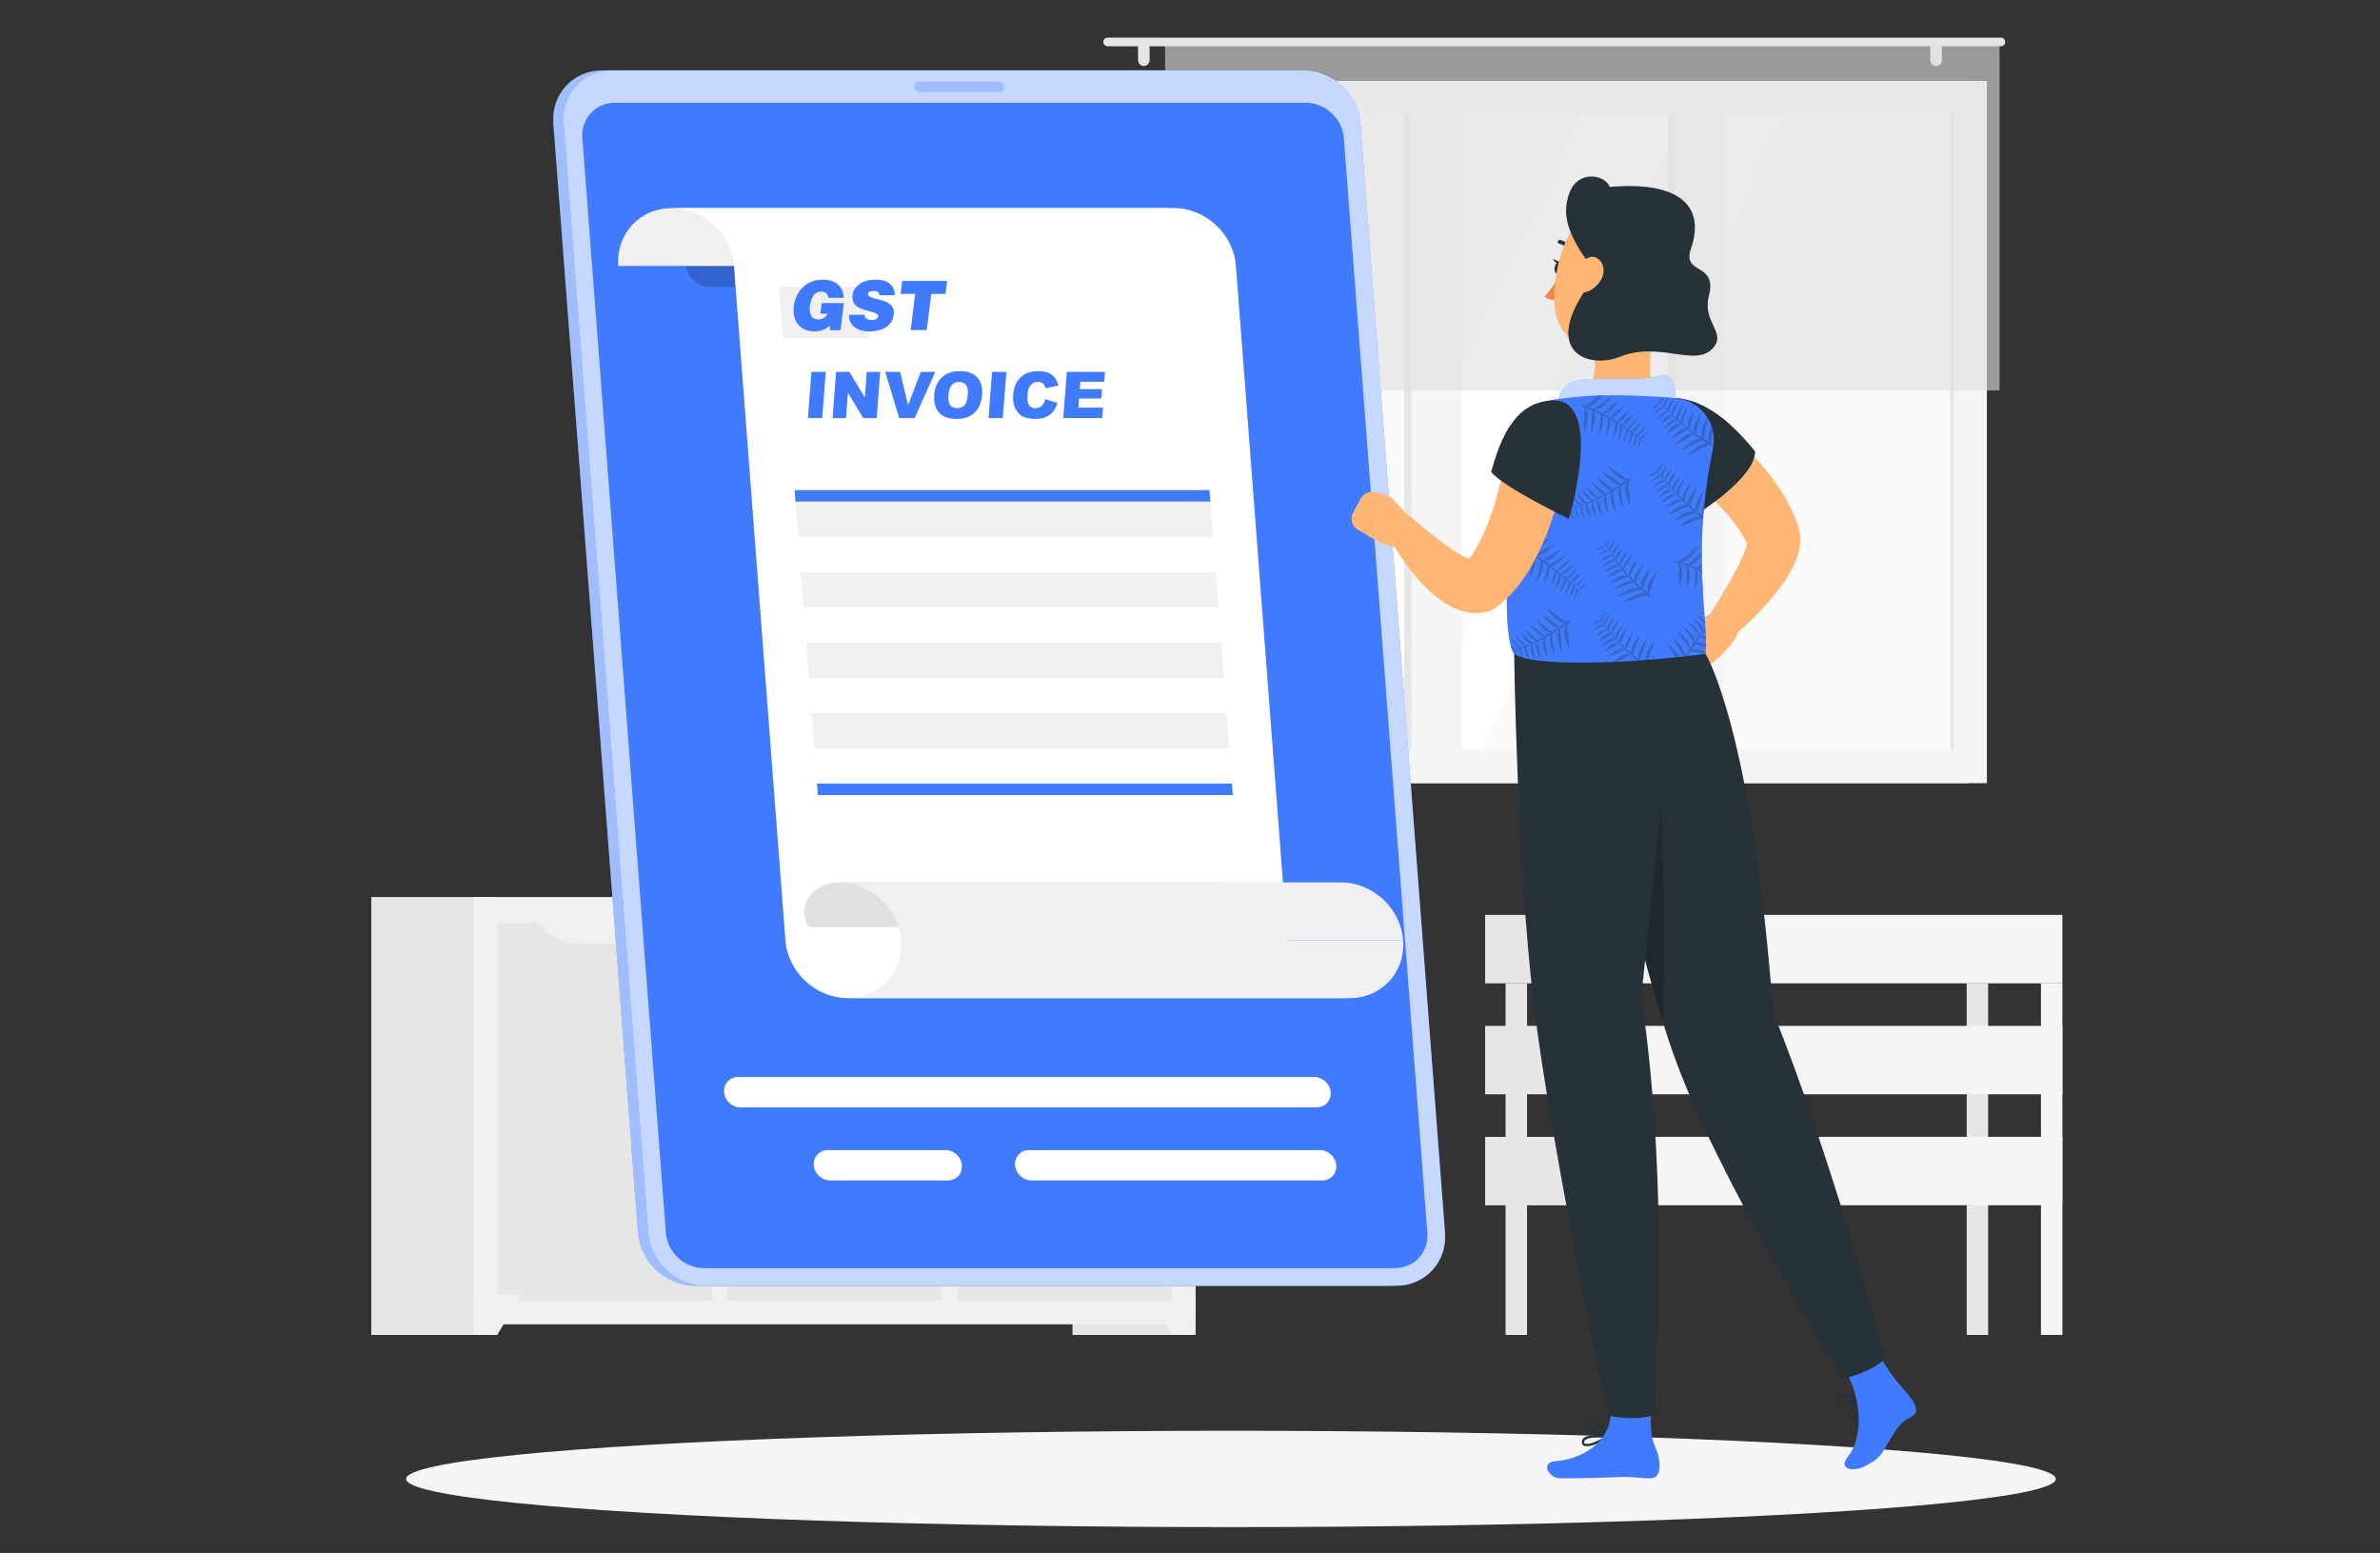 <?xml version="1.0" encoding="UTF-8"?><svg xmlns="http://www.w3.org/2000/svg" viewBox="0 0 559.45 364.97"><rect x="0" y="0" width="559.45" height="364.97" fill="#333333" stroke="none"/><defs><style>.cls-1{fill:#f0f0f0;}.cls-2,.cls-3,.cls-4{fill:#fff;}.cls-5{fill:#fafafa;}.cls-6{fill:#f5f5f5;}.cls-7{opacity:.6;}.cls-7,.cls-8{fill:#e0e0e0;}.cls-9{opacity:.2;}.cls-3{opacity:.5;}.cls-4{opacity:.7;}.cls-10{fill:#e6e6e6;}.cls-11,.cls-12{opacity:.3;}.cls-13{fill:#ffb573;}.cls-14,.cls-12{fill:#407bff;}.cls-15{fill:#ed893e;}.cls-16{fill:#263238;}</style></defs><g id="Background_Complete"><g><g><rect class="cls-10" x="252.11" y="210.82" width="28.89" height="102.92"/><polygon class="cls-1" points="275.52 313.74 281 313.74 281 304.2 269.76 304.2 275.52 313.74"/><rect class="cls-10" x="87.28" y="210.82" width="28.89" height="102.92"/><rect class="cls-1" x="111.38" y="210.82" width="169.62" height="100.42"/><g><rect class="cls-10" x="97.72" y="236.09" width="88.88" height="50.28" transform="translate(-119.06 403.39) rotate(-90)"/><path class="cls-1" d="M147.14,221.88h-9.95c-4.32,0-8.45-2.07-11.42-5.73h32.79c-2.97,3.66-7.1,5.73-11.42,5.73Z"/></g><g><rect class="cls-10" x="151.75" y="236.09" width="88.88" height="50.28" transform="translate(-65.03 457.42) rotate(-90)"/><path class="cls-1" d="M201.68,221.88h-9.95c-4.32,0-8.45-2.07-11.42-5.73h32.79c-2.97,3.66-7.1,5.73-11.42,5.73Z"/></g><g><rect class="cls-10" x="205.78" y="236.09" width="88.88" height="50.28" transform="translate(-11 511.45) rotate(-90)"/><path class="cls-1" d="M255.71,221.88h-9.95c-4.32,0-8.45-2.07-11.42-5.73h32.79c-2.97,3.66-7.1,5.73-11.42,5.73Z"/></g><polygon class="cls-1" points="116.87 313.74 111.38 313.74 111.38 304.2 122.62 304.2 116.87 313.74"/></g><g><g><rect class="cls-10" x="268.87" y="19.03" width="193.83" height="165.03"/><rect class="cls-6" x="270.76" y="19.03" width="196.29" height="165.03"/><rect class="cls-5" x="294.31" y="11.23" width="149.19" height="180.63" transform="translate(470.46 -267.36) rotate(90)"/><polygon class="cls-2" points="300.76 176.15 371.85 26.95 396 26.95 324.91 176.15 300.76 176.15"/><polygon class="cls-2" points="331.75 176.15 402.84 26.95 419.47 26.95 348.38 176.15 331.75 176.15"/><rect class="cls-10" x="322.23" y="96.88" width="149.19" height="9.34" transform="translate(498.37 -295.28) rotate(90)"/><rect class="cls-10" x="260.14" y="96.88" width="149.19" height="9.34" transform="translate(436.29 -233.19) rotate(90)"/><rect class="cls-6" x="319.69" y="95.21" width="160.11" height="11.81" transform="translate(500.86 -298.63) rotate(90)"/><rect class="cls-6" x="257.6" y="95.21" width="160.11" height="11.81" transform="translate(438.77 -236.54) rotate(90)"/><rect class="cls-10" x="384.21" y="101.13" width="149.19" height=".83" transform="translate(560.36 -357.26) rotate(90)"/></g><g><g><path class="cls-10" d="M470.34,8.85h-209.99c-.56,0-1.01,.45-1.01,1.01h0c0,.56,.45,1.01,1.01,1.01h209.99c.56,0,1.01-.45,1.01-1.01h0c0-.56-.45-1.01-1.01-1.01Z"/><path class="cls-10" d="M268.87,15.51h0c-.75,0-1.36-.61-1.36-1.36v-2.93c0-.75,.61-1.36,1.36-1.36h0c.75,0,1.36,.61,1.36,1.36v2.93c0,.75-.61,1.36-1.36,1.36Z"/><path class="cls-10" d="M455.11,15.51h0c-.75,0-1.36-.61-1.36-1.36v-2.93c0-.75,.61-1.36,1.36-1.36h0c.75,0,1.36,.61,1.36,1.36v2.93c0,.75-.61,1.36-1.36,1.36Z"/></g><rect class="cls-7" x="273.87" y="9.86" width="196.15" height="81.91"/></g></g><g><rect class="cls-10" x="462.3" y="231.1" width="5.04" height="82.64"/><g><rect class="cls-10" x="349.11" y="215.02" width="27.29" height="16.08" transform="translate(725.5 446.12) rotate(-180)"/><rect class="cls-6" x="376.4" y="215.02" width="108.39" height="16.08"/></g><g><rect class="cls-10" x="349.11" y="241.1" width="27.29" height="16.08" transform="translate(725.5 498.28) rotate(-180)"/><rect class="cls-6" x="376.4" y="241.1" width="108.39" height="16.08"/></g><g><rect class="cls-10" x="349.11" y="267.18" width="27.29" height="16.08" transform="translate(725.5 550.45) rotate(-180)"/><rect class="cls-6" x="376.4" y="267.18" width="108.39" height="16.08"/></g><rect class="cls-10" x="353.91" y="231.1" width="5.04" height="82.64"/><rect class="cls-6" x="376.4" y="231.1" width="5.04" height="82.64"/><rect class="cls-6" x="479.75" y="231.1" width="5.04" height="82.64"/></g></g></g><g id="Shadow"><ellipse id="_Path_" class="cls-6" cx="289.35" cy="347.58" rx="193.89" ry="11.32"/></g><g id="Invoice"><g><g><g><path class="cls-14" d="M163.35,302.18h162.41c6.84,0,12.01-5.6,11.49-12.44L317.35,28.98c-.52-6.84-6.55-12.44-13.39-12.44H141.56c-6.84,0-12.01,5.6-11.49,12.44l19.9,260.77c.52,6.84,6.55,12.44,13.39,12.44Z"/><path class="cls-3" d="M163.35,302.18h162.41c6.84,0,12.01-5.6,11.49-12.44L317.35,28.98c-.52-6.84-6.55-12.44-13.39-12.44H141.56c-6.84,0-12.01,5.6-11.49,12.44l19.9,260.77c.52,6.84,6.55,12.44,13.39,12.44Z"/></g><g><path class="cls-14" d="M165.77,302.18h162.41c6.84,0,12.01-5.6,11.49-12.44L319.77,28.98c-.52-6.84-6.55-12.44-13.39-12.44H143.97c-6.84,0-12.01,5.6-11.49,12.44l19.9,260.77c.52,6.84,6.55,12.44,13.39,12.44Z"/><path class="cls-4" d="M165.77,302.18h162.41c6.84,0,12.01-5.6,11.49-12.44L319.77,28.98c-.52-6.84-6.55-12.44-13.39-12.44H143.97c-6.84,0-12.01,5.6-11.49,12.44l19.9,260.77c.52,6.84,6.55,12.44,13.39,12.44Z"/></g><path class="cls-14" d="M327.86,298.04c4.57,0,8.01-3.72,7.66-8.29l-19.63-257.31c-.35-4.57-4.35-8.29-8.93-8.29H144.55c-4.57,0-8.01,3.72-7.66,8.29l19.63,257.31c.35,4.57,4.35,8.29,8.93,8.29h162.41Z"/><path class="cls-9" d="M166.6,67.42h116.22c2.7,0,4.75-2.21,4.54-4.92h0c-.21-2.7-2.59-4.92-5.29-4.92h-116.22c-2.7,0-4.75,2.21-4.54,4.92h0c.21,2.7,2.59,4.92,5.29,4.92Z"/><path class="cls-12" d="M216.18,21.61h18.77c.67,0,1.17-.54,1.12-1.21h0c-.05-.67-.64-1.21-1.3-1.21h-18.77c-.67,0-1.17,.54-1.12,1.21h0c.05,.67,.64,1.21,1.3,1.21Z"/></g><g><path class="cls-1" d="M263.32,62.51c-.57-7.52,5.06-13.6,12.57-13.6h-117.99c-7.51,0-13.14,6.08-12.57,13.6h117.99Z"/><path class="cls-2" d="M275.88,48.9c7.51,0,14.07,6.08,14.64,13.6l12.09,158.47c.57,7.52,7.14,13.6,14.64,13.6h-117.99c-7.51,0-14.07-6.08-14.64-13.6l-12.09-158.47c-.57-7.52-7.14-13.6-14.64-13.6h117.99Z"/><path class="cls-1" d="M211.83,220.98c.57,7.52-5.06,13.6-12.57,13.6h117.99c7.51,0,13.14-6.08,12.57-13.6h-117.99Z"/><path class="cls-8" d="M280.89,217.85c-.44-5.79,1.38-10.48,7.16-10.48h-90.86c-5.78,0-10.13,5.29-7.16,10.48h90.86Z"/><path class="cls-1" d="M211.83,220.98c-.57-7.52-7.14-13.6-14.64-13.6h117.99c7.51,0,14.07,6.08,14.64,13.6h-117.99Z"/></g><path class="cls-2" d="M174.05,260.26h135.45c1.96,0,3.45-1.61,3.3-3.57h0c-.15-1.96-1.88-3.57-3.84-3.57H173.5c-1.96,0-3.45,1.61-3.3,3.57h0c.15,1.96,1.88,3.57,3.84,3.57Z"/><path class="cls-2" d="M242.45,277.43h68.36c1.96,0,3.45-1.61,3.3-3.57h0c-.15-1.96-1.88-3.57-3.84-3.57h-68.36c-1.96,0-3.45,1.61-3.3,3.57h0c.15,1.96,1.88,3.57,3.84,3.57Z"/><path class="cls-2" d="M195.12,277.43h27.69c1.96,0,3.45-1.61,3.3-3.57h0c-.15-1.96-1.88-3.57-3.84-3.57h-27.69c-1.96,0-3.45,1.61-3.3,3.57h0c.15,1.96,1.88,3.57,3.84,3.57Z"/><g><path class="cls-14" d="M190.74,87.4h3.36l-.83,10.86h-3.36l.83-10.86Z"/><path class="cls-14" d="M196.53,87.4h3.13l3.63,6.01,.46-6.01h3.16l-.83,10.86h-3.16l-3.61-5.96-.45,5.96h-3.16l.83-10.86Z"/><path class="cls-14" d="M208.08,87.4h3.51l1.85,7.81,3.01-7.81h3.41l-4.86,10.86h-3.64l-3.27-10.86Z"/><path class="cls-14" d="M219.59,92.84c.14-1.77,.73-3.15,1.8-4.14,1.06-.99,2.48-1.48,4.24-1.48s3.16,.49,4.07,1.46c.9,.97,1.29,2.33,1.16,4.08-.1,1.27-.39,2.31-.88,3.12s-1.15,1.44-2,1.9-1.87,.68-3.07,.68-2.22-.2-3-.59c-.77-.39-1.38-1.01-1.81-1.85s-.6-1.9-.51-3.17Zm3.35,.01c-.08,1.1,.06,1.88,.43,2.36,.37,.48,.91,.72,1.61,.72s1.3-.23,1.73-.7,.69-1.31,.79-2.53c.08-1.02-.07-1.77-.45-2.24-.38-.47-.92-.71-1.62-.71s-1.24,.24-1.68,.72c-.45,.48-.71,1.27-.8,2.38Z"/><path class="cls-14" d="M233.2,87.4h3.36l-.83,10.86h-3.36l.83-10.86Z"/><path class="cls-14" d="M245.71,93.82l2.87,.89c-.26,.82-.62,1.51-1.09,2.07-.47,.55-1.03,.97-1.68,1.25-.65,.28-1.46,.42-2.44,.42-1.18,0-2.13-.17-2.85-.51s-1.32-.95-1.8-1.81c-.48-.86-.66-1.97-.56-3.32,.14-1.8,.72-3.18,1.75-4.14,1.03-.96,2.42-1.45,4.17-1.45,1.37,0,2.42,.28,3.16,.83,.74,.55,1.26,1.4,1.55,2.55l-3.01,.66c-.08-.33-.17-.57-.27-.73-.17-.26-.38-.45-.64-.59-.26-.14-.56-.21-.9-.21-.76,0-1.37,.31-1.82,.92-.34,.45-.55,1.17-.62,2.14-.09,1.2,.03,2.03,.36,2.47,.33,.45,.83,.67,1.49,.67s1.14-.18,1.5-.54,.63-.88,.83-1.57Z"/><path class="cls-14" d="M250.76,87.4h8.99l-.18,2.32h-5.63l-.13,1.73h5.22l-.17,2.21h-5.22l-.16,2.14h5.79l-.19,2.46h-9.15l.83-10.86Z"/></g><polygon class="cls-14" points="186.98 117.9 284.52 117.9 284.31 115.19 186.78 115.19 186.98 117.9"/><polygon class="cls-1" points="186.98 117.9 284.52 117.9 285.15 126.18 187.62 126.18 186.98 117.9"/><polygon class="cls-1" points="188.25 134.46 285.78 134.46 286.42 142.75 188.88 142.75 188.25 134.46"/><polygon class="cls-1" points="189.51 151.03 287.05 151.03 287.68 159.31 190.14 159.31 189.51 151.03"/><polygon class="cls-1" points="190.78 167.59 288.31 167.59 288.94 175.88 191.41 175.88 190.78 167.59"/><polygon class="cls-14" points="192.25 186.86 289.78 186.86 289.58 184.16 192.04 184.16 192.25 186.86"/><polygon class="cls-1" points="203.4 67.42 183.13 67.42 184.06 79.52 204.33 79.52 203.4 67.42"/></g><g><path class="cls-14" d="M192.84,73.73l.31-2.5h5.2l-.78,6.37h-2.45l-.02-1.12c-.94,.94-2.14,1.41-3.6,1.41-1.18-.01-2.17-.27-2.96-.79-.79-.52-1.35-1.22-1.67-2.12s-.42-1.89-.28-2.98c.22-1.8,.92-3.29,2.09-4.46,1.17-1.17,2.74-1.78,4.71-1.81,.72-.01,1.37,.08,1.98,.26,.6,.19,1.12,.46,1.55,.83s.77,.81,1.01,1.34c.25,.52,.38,1.14,.41,1.84h-3.6c-.15-.97-.73-1.46-1.76-1.46-.68,0-1.25,.29-1.71,.86-.46,.58-.76,1.42-.89,2.53-.11,.92-.02,1.67,.28,2.26,.3,.59,.88,.88,1.75,.88,.44,0,.86-.13,1.27-.39,.41-.26,.69-.58,.83-.95h-1.66Z"/><path class="cls-14" d="M206.72,69.38c-.01-.66-.49-.99-1.43-.99-.75,0-1.16,.21-1.24,.62-.04,.26,.06,.47,.3,.64,.24,.17,.57,.31,1,.42,.42,.11,.83,.22,1.23,.31,1.32,.32,2.26,.75,2.83,1.3,.57,.54,.8,1.3,.67,2.26-.12,.94-.46,1.7-1.03,2.3-.57,.59-1.28,1.02-2.13,1.27s-1.74,.38-2.68,.38c-1.41,0-2.56-.36-3.44-1.08s-1.29-1.66-1.22-2.81h3.63c.03,.46,.21,.78,.55,.96,.33,.18,.69,.27,1.08,.27,.93-.04,1.46-.3,1.57-.78,.08-.33-.05-.58-.41-.76-.36-.18-.92-.36-1.68-.55-.96-.25-1.72-.5-2.28-.75-.56-.26-.99-.64-1.31-1.14-.32-.51-.42-1.18-.31-2.01,.15-1.03,.71-1.88,1.68-2.53,.97-.65,2.23-.98,3.78-.98,.82,0,1.56,.11,2.22,.34,.66,.23,1.2,.62,1.61,1.17,.41,.55,.62,1.26,.63,2.14h-3.6Z"/><path class="cls-14" d="M212.08,66.03h10.56l-.37,3.04h-3.38l-1.04,8.5h-3.78s1.04-8.5,1.04-8.5h-3.41l.37-3.04Z"/></g></g><g id="Character"><g><path class="cls-13" d="M402.17,144.35l-3.63,1.46c-1.32,.53-2.48,1.4-3.36,2.51l-1.66,2.1c-1.1,1.39-1.05,3.37,.12,4.71l1.77,2.01c1.35,1.54,3.71,1.68,5.23,.31l1.69-1.52s5.2-3.65,6.73-8.48l-1-1c-1.63-1.63-3.8-2.41-5.89-2.1Z"/><path class="cls-13" d="M392.24,109.26l1.18,.78,1.31,.9c.87,.62,1.75,1.26,2.6,1.91,1.7,1.32,3.37,2.7,4.91,4.15,3.11,2.89,5.81,6.06,7.73,9.42,.25,.42,.47,.84,.68,1.27l.16,.32c-.03-.08-.09-.31-.11-.41-.04-.27-.04-.42-.02-.51,.1-.29,.1,.46-.12,1.2-.45,1.58-1.37,3.6-2.39,5.54-2.06,3.94-4.64,7.99-7.08,11.98l-.06,.1c-1.01,1.66-.48,3.82,1.17,4.83,1.28,.78,2.86,.64,3.98-.22,2.06-1.6,3.9-3.24,5.72-5.02,1.82-1.77,3.55-3.65,5.21-5.69,1.64-2.08,3.25-4.22,4.6-7.13,.34-.74,.66-1.53,.94-2.46,.27-.92,.5-2,.52-3.37,0-.69-.05-1.44-.24-2.3-.08-.39-.25-.91-.38-1.27l-.19-.51c-.25-.69-.53-1.37-.82-2.03-2.35-5.32-5.76-9.82-9.53-13.69-1.9-1.94-3.9-3.72-6.01-5.37-1.05-.82-2.13-1.62-3.24-2.37-.56-.38-1.12-.76-1.7-1.11l-.89-.54-1.01-.59c-3.34-1.93-7.62-.79-9.55,2.56-1.86,3.22-.87,7.3,2.19,9.32l.45,.29Z"/><path class="cls-16" d="M392.13,93.4c5.84,.03,12.24,2.53,20.44,12.7,0,6.07-12.81,14.14-12.81,14.14,0,0-21-26.91-7.63-26.84Z"/><path class="cls-16" d="M434.78,333.41c-.21-.24-.31-.55-.28-.9,.14-1.66,3.16-4.13,3.29-4.23,.09-.07,.2-.08,.3-.03,.1,.05,.16,.15,.16,.26-.07,1.71-1.21,4.8-2.43,5.22-.1,.04-.21,.05-.31,.05-.27,0-.52-.13-.74-.37Zm.29-.85c-.02,.2,.03,.36,.14,.48,.18,.21,.32,.2,.43,.16,.77-.27,1.7-2.4,1.97-4.02-.98,.88-2.46,2.41-2.55,3.39Z"/><path class="cls-16" d="M432.47,329.85c-.33-.23-.46-.59-.36-1.03,.07-.32,.26-.57,.57-.75,1.43-.87,5.2,.12,5.36,.16,.11,.03,.19,.12,.21,.23,.02,.11-.03,.22-.12,.28-1.06,.71-3.08,1.38-4.49,1.38-.48,0-.89-.08-1.16-.27Zm.5-1.3c-.17,.1-.27,.23-.31,.4-.06,.27,.03,.37,.13,.44,.67,.46,2.94-.04,4.41-.78-1.29-.27-3.4-.57-4.23-.06Z"/><path class="cls-14" d="M448.6,327.84c-1.69-2.06-4.54-4.81-7.46-10.59,0,0-9.27,2.28-7.45,4.96,3.3,4.85,4.92,14.82,.66,20.16-2.43,3.05,1.41,3.56,3.95,2.25,4.04-2.08,3.87-2.85,5.97-6.28,1.8-2.94,2.5-4.09,4.97-5.34,2.06-1.05,1.06-3.09-.64-5.16Z"/><path class="cls-16" d="M369.91,153.68s13.46,65.6,23.3,93.62c10.34,29.42,38.88,74.83,39.98,76.77,4.06-1.08,7.68-2.5,10.09-4.86,0,0-13.4-49.25-26.47-81.2-4.96-66.69-15.89-84.33-15.89-84.33h-31.02Z"/><path class="cls-9" d="M390.44,188.78c.61,12.69,1.03,30.14,.43,51.38-4.11-13.24-8.58-31.19-12.34-47.3,2.51-3.35,6.41-4.96,11.91-4.08Z"/><path class="cls-13" d="M389.63,73.24c-1.41,5.7-2.79,15.01-.54,19.96,0,0-8.42,.37-19.18,8.96-5.07-7.44,.8-8.9,.8-8.9,4.47-1.05,4.25-7.01,4.25-11.25l14.68-8.78Z"/><g><path class="cls-14" d="M391.75,95.79c4.2-.46,1.3-8.44-.89-7.67-5.52,1.96-17.89-.22-21.72,1.89-3.83,2.11-2.86,6.44-2.86,6.44,0,0,20.95-.17,25.47-.67Z"/><path class="cls-4" d="M391.75,95.79c4.2-.46,1.3-8.44-.89-7.67-5.52,1.96-17.89-.22-21.72,1.89-3.83,2.11-2.86,6.44-2.86,6.44,0,0,20.95-.17,25.47-.67Z"/></g><path class="cls-16" d="M367.25,63.17c-.14,.76-.65,1.31-1.15,1.22-.5-.09-.79-.78-.66-1.54,.14-.76,.65-1.31,1.15-1.22,.5,.09,.79,.78,.66,1.54Z"/><path class="cls-16" d="M366.8,61.7l-1.74-.85s.69,1.6,1.74,.85Z"/><path class="cls-16" d="M366.23,57.06c-.05-.1-.07-.22-.04-.34,.07-.24,.31-.39,.56-.32,2.43,.65,3.11,2.64,3.14,2.72,.08,.24-.05,.5-.29,.57-.24,.08-.5-.05-.57-.29-.03-.08-.57-1.61-2.51-2.13-.13-.03-.22-.12-.28-.22Z"/><path class="cls-15" d="M366.34,65.02s-1.65,3.18-3.26,4.63c.92,1.06,2.7,.8,2.7,.8l.57-5.44Z"/><path class="cls-13" d="M393.35,62.77c-2.23,9.28-2.97,13.25-8.47,17.24-8.27,6-18.95,1.27-19.49-8.48-.48-8.77,3.24-22.47,12.9-24.61,9.52-2.11,17.28,6.57,15.06,15.85Z"/><path class="cls-16" d="M375.37,64.48c-5.46-7.22-9.03-13.05-6.33-19.44,2.25-5.34,8.48-3.78,9.35-1.11,16.56-1.41,22.51,4.59,19.09,14.51-2.18,6.32,6.28,3.05,4.22,11.08-1.58,6.16,3.99,8.51,1.16,12.05-4.08,5.11-12.5-1.56-22.11,2.28-7.86,3.14-19.68-1.61-5.39-19.36Z"/><path class="cls-13" d="M376.26,65.94c-1.08,1.7-2.7,2.64-4.15,2.86-2.17,.32-2.92-2.12-2.03-4.38,.8-2.04,2.9-4.65,4.94-3.93,2.02,.72,2.47,3.51,1.24,5.45Z"/><path class="cls-16" d="M372.33,339.77c-.36-.18-.54-.52-.5-.97,.02-.32,.18-.6,.45-.83,1.28-1.06,5.16-.64,5.32-.62,.11,.01,.2,.09,.24,.19,.03,.11,0,.22-.08,.3-1.07,.96-3.34,2.06-4.73,2.06-.27,0-.51-.04-.69-.13Zm.3-1.36c-.15,.13-.24,.27-.25,.44-.02,.27,.09,.37,.19,.42,.73,.36,2.9-.47,4.25-1.41-1.31-.08-3.44-.07-4.2,.56Z"/><path class="cls-16" d="M377.51,337.9c-1.68-.35-4.53-1.98-4.75-3.25-.07-.4,.1-.74,.48-.98,.28-.17,.59-.21,.93-.12,1.62,.41,3.56,3.79,3.64,3.93,.05,.1,.05,.22-.02,.31-.05,.07-.14,.12-.23,.12-.02,0-.04,0-.06,0Zm-3.98-3.75c-.23,.14-.25,.28-.22,.4,.14,.81,2.09,2.07,3.65,2.6-.71-1.11-1.97-2.82-2.92-3.06-.07-.02-.14-.03-.2-.03-.11,0-.21,.03-.3,.08Z"/><path class="cls-14" d="M365.6,343.41c8.1-.63,13.56-6.19,12.98-12.08-.32-3.25,10.07-3.54,10.07-3.54-1.64,10.07,.42,11.51,1.1,14.11,.68,2.61,.51,5.48-1.64,5.53-2.57,.06-3.77-.43-6.97-.3-3.74,.15-7.78,.29-14.42,.3-2.66,0-4.72-3.75-1.12-4.03Z"/><path class="cls-16" d="M355.91,153.68s.71,49.68,4.63,82.33c3.92,32.65,17.4,96.69,17.4,96.69,3.9,.76,7.55,.88,10.77-.1,0,0,4.26-50.03-2.9-98.37,5.26-50.66,8.55-80.56,8.55-80.56h-38.45Z"/><path class="cls-14" d="M354.07,107.72c.17,3.84-5.89,12.71,1.59,17.86-1.4,3.12-2.58,24.31,.25,28.1,4.13,3.03,26.48,2.44,45.02,0,.78-7.66-3.43-23.53,1.73-48.28,1.2-5.74-2.84-11.25-8.67-11.83-1.56-.16-3.21-.29-4.9-.37-6.57-.32-11.95-.53-17.73,0-1.91,.17-3.89,.42-5.78,.68-6.82,.96-11.81,6.96-11.51,13.84Z"/><g class="cls-11"><path class="cls-16" d="M402.18,104.07c.14,.07,.28,.15,.42,.22h0s0,0,0,0c.13,.07,.17,.22,.1,.35-.07,.13-.22,.17-.35,.1-.15-.08-.3-.17-.45-.25-1.98,.73-4.14,2.39-5.37,2.56,1.98-1.75,3.41-3.01,4.97-2.78-.47-.27-.93-.56-1.39-.86-1.82,.68-3.8,2.2-4.93,2.35,1.84-1.63,3.16-2.79,4.61-2.56-.34-.23-.68-.46-1.02-.7-.19-.13-.38-.27-.57-.41-1.64,.71-3.39,2.23-4.42,2.43,1.65-1.64,2.82-2.8,4.22-2.57-.44-.32-.87-.66-1.29-1-1.51,.66-3.11,2.04-4.06,2.23,1.52-1.51,2.6-2.57,3.88-2.37-.36-.29-.73-.59-1.08-.9-.09-.07-.17-.15-.26-.22-1.33,.7-2.65,2.08-3.52,2.33,1.26-1.51,2.14-2.56,3.46-2.38-.34-.3-.68-.6-1.01-.9-1.23,.64-2.44,1.91-3.24,2.14,1.16-1.39,1.96-2.35,3.18-2.2-.35-.32-.71-.65-1.05-.99-1.07,.66-2.09,1.86-2.8,2.11,.96-1.31,1.64-2.23,2.73-2.18-.19-.18-.38-.37-.56-.55-.11-.11-.21-.22-.32-.33-.99,.61-1.93,1.71-2.58,1.94,.89-1.21,1.51-2.06,2.52-2.01-.29-.3-.58-.6-.86-.92-.91,.48-1.75,1.42-2.36,1.59,.8-1.02,1.35-1.73,2.32-1.64-.05-.06-.11-.11-.16-.17-.2-.23-.41-.46-.6-.7-.82,.45-1.59,1.29-2.15,1.45,.72-.93,1.23-1.58,2.09-1.51-.23-.28-.46-.57-.66-.88-.02-.04-.02-.09,.02-.11,.04-.03,.09-.02,.11,.02h0c.2,.28,.41,.55,.63,.81-.08-.45,.08-.86,.36-1.32,.11,0,.23,.01,.34,.02-.18,.46-.42,.97-.55,1.48,.18,.2,.36,.4,.54,.6,.04,.05,.09,.09,.13,.14-.19-.72,.19-1.35,.77-2.16,.06,0,.12,.01,.18,.02-.16,.62-.62,1.46-.82,2.28,.26,.28,.53,.55,.8,.82-.25-.92,.38-1.73,1.28-2.88-.04,.69-.84,1.89-1.16,2.99,.09,.09,.19,.19,.28,.28,.18,.17,.36,.34,.55,.52-.25-.99,.43-1.86,1.39-3.1-.05,.74-.91,2.03-1.26,3.23,.32,.29,.64,.58,.96,.87-.21-1,.45-1.97,1.37-3.3,0,.79-.81,2.2-1.14,3.5,.26,.23,.53,.45,.79,.67-.23-1.08,.49-2.14,1.48-3.59,0,.86-.88,2.38-1.24,3.79,.07,.06,.14,.12,.21,.17,.36,.3,.73,.59,1.11,.88-.29-1.11,.4-2.36,1.34-4.06,.07,.92-.75,2.72-1.02,4.31,.42,.32,.84,.63,1.27,.93-.48-1.25,.3-2.66,1.38-4.63,.08,1.03-.86,3.06-1.12,4.81,.13,.09,.25,.17,.38,.26,.39,.27,.79,.52,1.2,.77-.56-1.27,.12-2.77,1.1-4.82,.05,.07,.1,.14,.14,.21-.08,1.2-.77,3.13-.93,4.8,.45,.27,.9,.54,1.36,.79-.52-1.06-.23-2.26,.42-3.76,.15,.42,.26,.86,.35,1.31-.21,.86-.41,1.77-.48,2.61Z"/><path class="cls-16" d="M376.63,97.13c1.51-.96,2.99-2.73,3.98-3.1-1.37,1.88-2.34,3.21-3.76,3.21,.48,.25,.96,.51,1.44,.78,1.39-.89,2.75-2.51,3.65-2.85-1.26,1.73-2.16,2.95-3.46,2.96,.41,.23,.81,.47,1.21,.71,.1,.06,.19,.12,.29,.18,1.2-.9,2.29-2.47,3.11-2.86-1,1.69-1.7,2.86-3.04,2.9,.38,.24,.77,.48,1.15,.73,1.11-.83,2.1-2.27,2.86-2.63-.92,1.55-1.57,2.63-2.79,2.68,.4,.26,.8,.53,1.19,.81,.95-.82,1.77-2.17,2.43-2.53-.74,1.45-1.26,2.46-2.35,2.59,.22,.15,.43,.3,.64,.46,.12,.09,.24,.18,.37,.27,.88-.75,1.63-2,2.24-2.33-.68,1.34-1.17,2.27-2.17,2.38,.34,.25,.67,.5,.99,.77,.82-.62,1.51-1.68,2.08-1.95-.62,1.14-1.06,1.93-2.03,1.98,.06,.05,.12,.09,.18,.14,.24,.2,.47,.39,.71,.59,.74-.58,1.37-1.53,1.89-1.77-.57,1.03-.97,1.75-1.83,1.83,.28,.24,.54,.49,.8,.77,.03,.03,.03,.08,0,.12-.03,.03-.09,.03-.12,0h0c-.24-.25-.49-.48-.75-.7,.24,.68-.11,1.37-.59,2.31-.08-.55,.33-1.55,.41-2.46-.21-.17-.42-.34-.63-.51-.05-.04-.1-.08-.15-.12,.34,.77-.05,1.54-.6,2.61-.09-.61,.37-1.73,.45-2.73-.3-.23-.61-.46-.92-.68,.4,.87-.1,1.77-.8,3.05-.07-.69,.54-2,.67-3.14-.11-.08-.22-.16-.32-.23-.21-.14-.41-.28-.62-.42,.41,.93-.13,1.91-.88,3.28-.07-.74,.57-2.15,.73-3.39-.36-.24-.72-.47-1.09-.71,.36,.95-.14,2.01-.83,3.47-.12-.78,.45-2.3,.57-3.63-.29-.18-.59-.36-.89-.54,.4,1.03-.14,2.19-.9,3.78-.13-.85,.49-2.49,.62-3.94-.08-.05-.16-.09-.23-.14-.41-.24-.82-.47-1.23-.69,.46,1.04-.02,2.39-.68,4.22-.22-.9,.31-2.81,.32-4.42-.46-.25-.93-.49-1.4-.72,.67,1.16,.13,2.68-.63,4.79-.24-1,.36-3.15,.35-4.93-.14-.07-.27-.13-.41-.2-.43-.2-.87-.39-1.31-.58,.78,1.22,.29,2.89-.41,5.22-.33-1.07,.19-3.44,.07-5.36-.48-.2-.97-.39-1.46-.56,.94,1.33,.4,3.17-.37,5.76-.36-1.17,.22-3.77,.07-5.87-.15-.05-.3-.11-.45-.16h0s0,0,0,0c-.13-.05-.21-.19-.16-.33,.05-.13,.19-.21,.33-.16,.16,.06,.32,.12,.49,.18,1.16-.65,2.32-1.67,3.32-2.43,.27,0,.53-.01,.8-.02-1.3,1.54-2.37,2.59-3.7,2.61,.51,.2,1.01,.41,1.51,.63,1.69-.96,3.4-2.77,4.49-3.1-1.56,1.9-2.68,3.25-4.15,3.25,.38,.17,.75,.34,1.12,.52,.21,.1,.42,.21,.63,.32Z"/><path class="cls-16" d="M389.12,115.83c1.1-1.2,1.88-2.03,2.95-1.86-.17-.2-.33-.41-.5-.61-.09-.12-.19-.24-.28-.36-1.05,.49-2.11,1.49-2.78,1.64,1.02-1.11,1.73-1.88,2.72-1.72-.26-.33-.51-.67-.75-1-.95,.38-1.9,1.21-2.52,1.32,.91-.93,1.54-1.57,2.48-1.37-.04-.06-.09-.12-.14-.19-.18-.25-.35-.5-.52-.76-.87,.36-1.73,1.11-2.29,1.2,.82-.84,1.4-1.43,2.25-1.27-.2-.31-.39-.62-.56-.95-.02-.04,0-.09,.03-.11,.04-.02,.09,0,.11,.03h0c.16,.3,.34,.59,.54,.87-.05-.72,.47-1.29,1.19-2.07-.07,.55-.73,1.41-1.05,2.27,.16,.22,.31,.44,.47,.66,.04,.05,.08,.1,.12,.15-.12-.83,.46-1.47,1.28-2.36-.07,.61-.82,1.56-1.16,2.51,.23,.3,.47,.6,.71,.9-.15-.94,.57-1.68,1.59-2.72-.12,.68-1.05,1.78-1.49,2.85,.08,.1,.17,.21,.25,.31,.16,.19,.32,.38,.49,.57-.14-1.01,.63-1.81,1.73-2.92-.13,.73-1.13,1.92-1.61,3.07,.28,.33,.57,.65,.86,.97-.1-1.01,.67-1.9,1.73-3.13-.09,.79-1.05,2.09-1.52,3.35,.23,.26,.47,.51,.71,.76-.11-1.1,.72-2.07,1.87-3.4-.1,.85-1.14,2.27-1.65,3.63,.06,.07,.13,.13,.19,.2,.33,.34,.66,.67,1,.99-.17-1.13,.66-2.3,1.79-3.88-.03,.93-1.05,2.62-1.49,4.17,.38,.36,.77,.72,1.16,1.06-.34-1.3,.59-2.61,1.89-4.44-.03,1.03-1.19,2.94-1.65,4.65,.11,.1,.23,.2,.34,.3,.36,.31,.73,.61,1.1,.9-.43-1.38,.5-2.87,1.79-4.92,.03,1.12-1.11,3.26-1.5,5.15,.41,.32,.83,.63,1.26,.93-.31-.87-.11-1.78,.38-2.82-.12,1.19-.21,2.35-.29,3.49-.05-.03-.09-.07-.14-.1-2.05,.51-4.38,1.91-5.62,1.94,2.17-1.52,3.72-2.61,5.25-2.21-.44-.33-.87-.66-1.29-1.01-1.89,.47-4.02,1.76-5.16,1.79,2.01-1.41,3.45-2.42,4.87-2.03-.32-.26-.63-.53-.94-.81-.17-.16-.35-.31-.52-.47-1.71,.53-3.62,1.83-4.66,1.92,1.82-1.45,3.12-2.46,4.48-2.08-.4-.37-.79-.75-1.17-1.14-1.57,.49-3.32,1.69-4.28,1.77,1.68-1.33,2.87-2.27,4.13-1.92-.33-.33-.66-.67-.98-1.01-.08-.08-.15-.17-.23-.25-1.4,.54-2.87,1.77-3.76,1.92,1.42-1.36,2.41-2.3,3.7-1.98-.31-.33-.61-.67-.91-1.01-1.29,.5-2.64,1.63-3.46,1.77,1.3-1.25,2.21-2.12,3.4-1.83-.32-.36-.63-.73-.93-1.1-1.14,.53-2.29,1.61-3.02,1.78Z"/><path class="cls-16" d="M371.72,115.1c.72,.32,1.69,1.62,2.76,2.43,.31-.15,.62-.3,.93-.46-1.09-.22-1.77-1.3-2.71-2.79,.78,.35,1.84,1.76,2.99,2.64,.08-.04,.16-.08,.24-.12,.42-.22,.83-.44,1.24-.67-1.13-.17-2.01-1.3-3.19-2.84,.88,.3,2.2,1.77,3.55,2.64,.46-.26,.91-.52,1.36-.8-1.34-.06-2.33-1.33-3.7-3.11,.98,.33,2.46,2,3.97,2.94,.13-.08,.26-.16,.39-.24,.4-.26,.8-.52,1.19-.79-1.45,0-2.6-1.31-4.19-3.15,1.08,.3,2.8,2.01,4.49,2.94,.43-.3,.85-.61,1.26-.93-1.63,.08-2.89-1.37-4.66-3.41,1.18,.33,3.06,2.21,4.91,3.21,.12-.1,.25-.2,.37-.3h0s0,0,0,0c.11-.09,.27-.07,.36,.04,.09,.11,.07,.27-.04,.36-.14,.11-.28,.21-.41,.31-.12,2.11,.55,4.75,.22,5.94-.82-2.52-1.41-4.32-.58-5.67-.44,.32-.89,.63-1.34,.94-.1,1.94,.51,4.36,.2,5.46-.76-2.33-1.3-4-.52-5.25-.35,.23-.69,.45-1.04,.66-.2,.12-.4,.24-.6,.36,0,1.79,.7,3.99,.48,5.02-.85-2.17-1.45-3.7-.68-4.9-.47,.27-.95,.54-1.43,.79,0,1.65,.64,3.67,.44,4.61-.78-1.99-1.33-3.4-.63-4.51-.42,.22-.83,.43-1.25,.64-.1,.05-.21,.1-.31,.15,.11,1.5,.86,3.26,.74,4.16-.89-1.75-1.5-2.97-.82-4.12-.41,.2-.82,.39-1.23,.57,.11,1.38,.79,3,.68,3.82-.82-1.61-1.38-2.73-.76-3.79-.44,.2-.88,.39-1.32,.57,.18,1.24,.88,2.66,.82,3.41-.82-1.4-1.4-2.39-.92-3.37-.24,.1-.49,.2-.73,.3-.14,.06-.29,.11-.43,.16,.16,1.15,.81,2.45,.76,3.14-.76-1.3-1.29-2.2-.85-3.11-.39,.15-.78,.29-1.18,.43,.09,1.02,.6,2.17,.53,2.8-.62-1.14-1.05-1.93-.58-2.78-.07,.02-.15,.05-.22,.08-.29,.1-.59,.19-.88,.28,.09,.94,.55,1.98,.48,2.55-.57-1.03-.96-1.76-.56-2.52-.35,.1-.71,.19-1.07,.26-.04,0-.09-.02-.1-.06,0-.04,.02-.09,.06-.1h0c.33-.07,.66-.16,.99-.26-.7-.16-1.09-.83-1.63-1.74,.51,.23,1.13,1.11,1.86,1.67,.26-.08,.51-.17,.77-.26,.06-.02,.12-.04,.18-.07-.83-.13-1.27-.87-1.88-1.91,.56,.25,1.26,1.24,2.06,1.84,.36-.13,.71-.27,1.07-.41-.94-.13-1.44-1.04-2.14-2.32,.61,.31,1.39,1.52,2.29,2.26,.12-.05,.25-.1,.37-.15,.23-.1,.46-.2,.69-.3-1-.16-1.54-1.13-2.29-2.51,.66,.34,1.5,1.64,2.46,2.43,.4-.17,.79-.35,1.18-.54-1-.2-1.63-1.2-2.49-2.56Z"/><path class="cls-16" d="M377.49,128.44c-.89,.3-1.79,.99-2.37,1.06,.87-.79,1.49-1.34,2.33-1.12-.18-.32-.35-.65-.5-.99-.02-.04,0-.09,.04-.11,.04-.02,.09,0,.11,.04h0c.14,.31,.31,.61,.48,.91,0-.72,.55-1.26,1.32-1.99-.1,.55-.82,1.36-1.19,2.19,.14,.23,.29,.46,.43,.69,.03,.05,.07,.11,.11,.16-.07-.84,.55-1.44,1.43-2.27-.11,.6-.92,1.51-1.32,2.43,.21,.32,.43,.63,.65,.94-.09-.95,.68-1.64,1.76-2.62-.16,.67-1.16,1.71-1.67,2.75,.08,.11,.15,.22,.23,.32,.15,.2,.3,.4,.45,.6-.08-1.01,.75-1.76,1.91-2.81-.18,.72-1.25,1.84-1.8,2.96,.26,.34,.53,.69,.8,1.02-.03-1.02,.79-1.86,1.92-3.01-.14,.78-1.18,2.02-1.73,3.25,.22,.27,.44,.54,.66,.8-.04-1.11,.85-2.02,2.08-3.28-.16,.84-1.28,2.19-1.88,3.52,.06,.07,.12,.14,.18,.21,.31,.36,.62,.71,.94,1.06-.1-1.14,.8-2.25,2.03-3.76-.09,.92-1.21,2.55-1.75,4.07,.36,.39,.72,.76,1.09,1.14-.26-1.32,.75-2.57,2.17-4.32-.1,1.03-1.38,2.86-1.94,4.54,.11,.11,.21,.22,.32,.32,.34,.33,.69,.65,1.04,.97-.34-1.41,.68-2.83,2.1-4.8-.04,1.12-1.31,3.19-1.82,5.04,.39,.35,.79,.68,1.2,1.01-.45-1.57,.66-3.13,2.24-5.32-.05,1.22-1.44,3.49-1.99,5.52,.12,.1,.25,.2,.37,.29h0s0,0,0,0c.11,.09,.13,.25,.04,.36-.09,.11-.25,.13-.36,.04-.14-.11-.27-.22-.4-.33-2.08,.38-4.49,1.63-5.73,1.58,2.26-1.38,3.88-2.37,5.38-1.87-.42-.35-.82-.72-1.22-1.09-1.91,.35-4.12,1.5-5.26,1.46,2.09-1.28,3.6-2.19,4.99-1.71-.3-.28-.59-.57-.88-.86-.16-.17-.33-.33-.49-.5-1.74,.42-3.72,1.6-4.78,1.62,1.91-1.33,3.27-2.26,4.61-1.8-.37-.4-.74-.8-1.1-1.21-1.6,.39-3.42,1.47-4.38,1.49,1.76-1.22,3-2.08,4.24-1.66-.31-.35-.61-.71-.91-1.07-.07-.09-.14-.18-.21-.27-1.43,.45-2.97,1.59-3.87,1.68,1.5-1.27,2.55-2.15,3.82-1.75-.29-.35-.57-.71-.84-1.06-1.32,.42-2.73,1.46-3.56,1.55,1.38-1.17,2.34-1.97,3.51-1.61-.29-.38-.58-.77-.86-1.16-1.17,.46-2.38,1.47-3.13,1.59,1.18-1.13,2-1.91,3.07-1.67-.15-.21-.31-.43-.46-.64-.09-.13-.17-.25-.26-.38-1.08,.42-2.2,1.35-2.88,1.46,1.09-1.04,1.85-1.76,2.83-1.54-.24-.35-.47-.7-.69-1.05-.98,.32-1.97,1.09-2.6,1.16,.96-.87,1.64-1.47,2.57-1.21-.04-.07-.08-.13-.12-.2-.16-.26-.32-.53-.47-.79Z"/><path class="cls-16" d="M371.42,139.6c-.2-.27-.43-.53-.66-.78,.16,.7-.28,1.34-.87,2.22-.01-.55,.51-1.5,.71-2.4-.19-.2-.38-.39-.57-.58-.04-.05-.09-.09-.14-.13,.25,.81-.24,1.52-.92,2.52-.02-.61,.58-1.67,.78-2.65-.27-.27-.55-.53-.83-.79,.29,.91-.32,1.75-1.17,2.93,.02-.69,.78-1.91,1.06-3.03-.1-.09-.19-.18-.29-.27-.19-.17-.38-.33-.57-.5,.29,.98-.36,1.88-1.28,3.15,.02-.74,.83-2.06,1.14-3.27-.33-.28-.66-.56-.99-.83,.25,.99-.38,1.98-1.25,3.35-.02-.79,.73-2.22,1.01-3.54-.27-.22-.54-.43-.81-.65,.27,1.08-.41,2.16-1.35,3.64-.02-.86,.8-2.41,1.1-3.84-.07-.06-.14-.11-.22-.17-.37-.28-.75-.56-1.14-.84,.33,1.09-.31,2.37-1.19,4.1-.11-.92,.65-2.75,.86-4.34-.43-.3-.86-.6-1.3-.88,.53,1.24-.2,2.67-1.22,4.67-.12-1.02,.75-3.08,.95-4.85-.13-.08-.26-.17-.38-.25-.4-.25-.81-.49-1.22-.73,.63,1.31-.07,2.91-1.04,5.13-.19-1.1,.62-3.39,.73-5.31-.46-.26-.92-.5-1.38-.74,.77,1.44,0,3.2-1.08,5.67-.21-1.21,.68-3.72,.79-5.81-.14-.07-.28-.14-.43-.21h0s0,0,0,0c-.13-.06-.18-.22-.12-.35,.06-.13,.22-.18,.35-.12,.16,.08,.31,.16,.46,.24,1.96-.8,4.05-2.54,5.27-2.75-1.92,1.82-3.3,3.13-4.87,2.96,.48,.26,.95,.53,1.42,.81,1.8-.74,3.72-2.33,4.84-2.53-1.78,1.69-3.06,2.9-4.52,2.72,.35,.21,.7,.43,1.05,.66,.2,.13,.39,.26,.58,.39,1.62-.77,3.31-2.35,4.33-2.59-1.59,1.7-2.72,2.9-4.13,2.72,.45,.31,.89,.63,1.33,.95,1.49-.71,3.03-2.16,3.97-2.38-1.46,1.56-2.5,2.66-3.8,2.51,.37,.28,.75,.57,1.11,.86,.09,.07,.18,.14,.27,.21,1.31-.75,2.58-2.17,3.43-2.46-1.2,1.56-2.04,2.63-3.37,2.51,.35,.28,.7,.57,1.05,.86,1.2-.69,2.37-2,3.16-2.26-1.1,1.43-1.88,2.42-3.09,2.31,.37,.31,.73,.63,1.09,.95,1.05-.7,2.02-1.93,2.72-2.21-.91,1.35-1.56,2.29-2.65,2.28,.2,.18,.39,.35,.58,.53,.11,.1,.22,.21,.33,.32,.96-.64,1.87-1.78,2.51-2.04-.84,1.24-1.44,2.11-2.44,2.1,.3,.29,.6,.58,.89,.88,.89-.52,1.7-1.48,2.3-1.68-.76,1.05-1.29,1.78-2.26,1.72,.05,.06,.11,.11,.16,.17,.21,.22,.42,.45,.63,.68,.81-.48,1.55-1.35,2.09-1.53-.69,.96-1.17,1.62-2.04,1.59,.24,.27,.48,.56,.7,.86,.03,.04,.02,.09-.02,.11-.04,.03-.09,.02-.12-.02h0Z"/><path class="cls-16" d="M383.15,153.84c-.4-.37-.79-.75-1.17-1.14-1.57,.49-3.32,1.69-4.28,1.77,1.68-1.33,2.87-2.27,4.13-1.92-.33-.33-.66-.67-.98-1.01-.08-.08-.15-.17-.23-.25-1.4,.55-2.87,1.77-3.76,1.92,1.42-1.36,2.41-2.3,3.7-1.98-.31-.33-.61-.67-.91-1.01-1.29,.5-2.64,1.63-3.46,1.77,1.3-1.25,2.21-2.12,3.4-1.83-.32-.36-.63-.73-.93-1.1-1.14,.53-2.29,1.61-3.02,1.78,1.1-1.2,1.88-2.03,2.95-1.86-.17-.2-.33-.41-.5-.61-.09-.12-.19-.24-.28-.36-1.05,.49-2.11,1.49-2.78,1.64,1.02-1.11,1.73-1.88,2.72-1.72-.26-.33-.51-.67-.75-1-.95,.38-1.9,1.21-2.52,1.32,.91-.93,1.54-1.57,2.48-1.37-.04-.06-.09-.12-.14-.19-.18-.25-.35-.5-.52-.76-.87,.36-1.73,1.11-2.29,1.2,.82-.84,1.4-1.43,2.25-1.27-.2-.31-.39-.62-.56-.95-.02-.04,0-.09,.03-.11,.04-.02,.09,0,.11,.03h0c.16,.3,.35,.59,.54,.88-.05-.72,.47-1.29,1.19-2.07-.07,.55-.73,1.41-1.05,2.27,.15,.22,.31,.44,.47,.66,.04,.05,.08,.1,.12,.15-.12-.83,.46-1.47,1.28-2.36-.07,.61-.82,1.56-1.16,2.51,.23,.3,.47,.6,.71,.9-.15-.94,.57-1.68,1.59-2.72-.12,.68-1.05,1.78-1.49,2.85,.08,.1,.17,.21,.25,.31,.16,.19,.32,.38,.49,.57-.14-1.01,.63-1.8,1.73-2.92-.13,.73-1.13,1.92-1.61,3.07,.28,.33,.57,.65,.86,.97-.1-1.01,.67-1.9,1.73-3.13-.09,.78-1.05,2.09-1.52,3.35,.23,.26,.47,.51,.71,.76-.11-1.1,.72-2.07,1.87-3.4-.1,.85-1.14,2.27-1.65,3.63,.06,.07,.13,.13,.19,.2,.33,.34,.66,.67,1,.99-.17-1.13,.66-2.3,1.79-3.88-.03,.93-1.05,2.62-1.49,4.17,.38,.36,.77,.72,1.16,1.06-.34-1.3,.59-2.61,1.89-4.44-.03,1.03-1.19,2.94-1.65,4.65,.11,.1,.23,.2,.34,.3,.36,.31,.73,.61,1.1,.9-.43-1.38,.5-2.87,1.79-4.92,.03,1.11-1.08,3.21-1.48,5.08-.26,.02-.51,.04-.77,.05-.31-.26-.62-.52-.92-.79-.17-.15-.35-.31-.52-.47-1.18,.36-2.44,1.08-3.46,1.54-.25,.01-.51,.02-.76,.03,1.59-1.25,2.78-2.08,4.04-1.73Z"/><path class="cls-16" d="M388.68,150.76c.03,.97-.75,2.64-1.28,4.31-.25,.02-.51,.04-.76,.06,.08-1.24,.93-2.61,2.04-4.37Z"/><path class="cls-16" d="M384.71,155.27c-.5,.03-1.01,.06-1.51,.09,.52-.17,1.02-.21,1.51-.09Z"/><path class="cls-16" d="M355.61,153.18c-.03-.06-.06-.12-.08-.18,.12-.04,.25-.08,.37-.12,.06-.02,.12-.04,.18-.07-.3-.04-.54-.17-.77-.36-.09-.26-.18-.54-.26-.85,.37,.37,.77,.81,1.2,1.14,.36-.13,.71-.27,1.07-.41-.94-.13-1.44-1.04-2.14-2.32,.61,.31,1.39,1.52,2.29,2.26,.12-.05,.25-.1,.37-.15,.23-.1,.46-.2,.69-.3-1-.16-1.54-1.13-2.29-2.51,.66,.34,1.5,1.64,2.46,2.43,.4-.17,.79-.35,1.18-.54-1-.2-1.63-1.2-2.49-2.56,.72,.32,1.69,1.62,2.76,2.43,.31-.15,.62-.3,.93-.46-1.09-.22-1.77-1.3-2.71-2.79,.78,.35,1.84,1.76,2.99,2.64,.08-.04,.16-.08,.24-.12,.42-.22,.83-.44,1.24-.67-1.13-.17-2.01-1.3-3.19-2.84,.88,.3,2.2,1.77,3.55,2.64,.46-.26,.91-.52,1.36-.8-1.34-.06-2.33-1.33-3.7-3.11,.98,.33,2.46,2,3.97,2.94,.13-.08,.26-.16,.39-.24,.4-.26,.8-.52,1.19-.79-1.45,0-2.6-1.31-4.19-3.15,1.08,.3,2.8,2.01,4.49,2.94,.43-.3,.85-.61,1.26-.93-1.63,.08-2.89-1.37-4.66-3.41,1.18,.33,3.06,2.21,4.91,3.21,.12-.1,.25-.19,.37-.3h0s0,0,0,0c.11-.09,.27-.07,.36,.04,.09,.11,.07,.27-.04,.36-.14,.11-.28,.21-.41,.31-.12,2.11,.55,4.75,.22,5.94-.82-2.51-1.41-4.32-.58-5.67-.44,.32-.89,.63-1.34,.94-.1,1.94,.51,4.36,.2,5.46-.76-2.33-1.3-4-.52-5.25-.35,.23-.69,.45-1.04,.66-.2,.12-.4,.24-.6,.36,0,1.79,.7,3.99,.48,5.02-.85-2.17-1.45-3.7-.68-4.9-.47,.27-.95,.54-1.43,.79,0,1.65,.64,3.67,.44,4.61-.78-1.99-1.33-3.4-.63-4.51-.41,.22-.83,.43-1.25,.64-.1,.05-.21,.1-.31,.15,.11,1.5,.86,3.26,.74,4.16-.89-1.76-1.5-2.98-.82-4.12-.41,.2-.82,.39-1.23,.57,.1,1.34,.74,2.89,.68,3.74-.02,0-.03,0-.05,0-.79-1.56-1.32-2.66-.71-3.7-.44,.2-.88,.39-1.32,.57,.15,1.01,.63,2.13,.78,2.92-.09-.02-.18-.03-.27-.05-.64-1.12-1.02-1.98-.6-2.82-.24,.1-.49,.2-.73,.3-.14,.06-.29,.11-.43,.16,.1,.69,.37,1.44,.56,2.08-.16-.04-.32-.09-.46-.13-.34-.71-.48-1.32-.19-1.92-.39,.15-.78,.29-1.18,.43,.03,.34,.1,.68,.19,1.02-.16-.08-.31-.17-.44-.26,0-.25,.06-.49,.19-.74-.07,.02-.15,.05-.22,.08-.12,.04-.23,.07-.35,.11Z"/><path class="cls-16" d="M394.09,132.3h0s0,0,0,0c-.14-.04-.22-.18-.18-.32,.04-.14,.18-.22,.32-.18,.17,.05,.33,.1,.5,.15,1.77-1.15,3.5-3.25,4.66-3.69-1.54,2.15-2.66,3.69-4.23,3.81,.52,.16,1.04,.34,1.55,.53,1.2-.79,2.38-2.04,3.35-2.8,0,.23,0,.45,0,.68-1,1.3-1.87,2.17-3,2.25,.39,.15,.77,.3,1.15,.45,.22,.09,.43,.18,.64,.27,.41-.3,.82-.67,1.21-1.06,0,.28,0,.56,.01,.83-.31,.18-.64,.29-1,.32,.34,.15,.68,.31,1.02,.47,0,.14,0,.28,.01,.42-.45-.2-.89-.4-1.34-.58,.75,1.12,.3,2.66-.32,4.82-.31-.98,.16-3.17,.03-4.94-.14-.06-.28-.12-.42-.17-.44-.17-.89-.33-1.34-.49,.86,1.17,.47,2.87-.07,5.24-.4-1.05-.03-3.44-.28-5.36-.5-.17-1-.32-1.5-.47,1.03,1.27,.6,3.14,0,5.77-.43-1.15-.02-3.78-.31-5.86-.15-.04-.31-.09-.46-.13Z"/><path class="cls-16" d="M400.27,138.57c-.03,.12-.07,.23-.1,.35-.18-.56-.08-1.55,0-2.61,.03,.77,.07,1.53,.11,2.26Z"/><path class="cls-16" d="M396.73,153.2c.12-.2,.25-.4,.38-.59-.81-1.6-2.43-3.25-2.7-4.26,1.74,1.55,2.96,2.64,2.83,4.06,.3-.46,.6-.91,.92-1.35-.75-1.47-2.23-2.98-2.48-3.91,1.6,1.42,2.73,2.43,2.61,3.73,.27-.38,.55-.76,.83-1.13,.07-.09,.14-.18,.21-.27-.78-1.29-2.24-2.52-2.54-3.37,1.59,1.16,2.68,1.97,2.59,3.31,.27-.36,.55-.72,.84-1.07-.72-1.18-2.06-2.32-2.34-3.1,1.46,1.07,2.47,1.81,2.39,3.03,.2-.25,.41-.5,.62-.74,0,.14,.02,.28,.03,.42-.12,.15-.24,.3-.36,.45,.13-.03,.25-.05,.38-.06,0,.15,.01,.29,.02,.44-.2-.05-.39-.1-.59-.14-.21,.27-.42,.55-.62,.83,.4-.11,.81-.09,1.24,.03,0,.21,.02,.42,.03,.62-.48-.15-.98-.3-1.46-.39-.05,.07-.11,.15-.16,.22-.27,.38-.54,.77-.81,1.16,.7-.23,1.49-.06,2.44,.32,0,.18,0,.38,0,.56-.84-.19-1.79-.45-2.67-.54-.29,.44-.57,.88-.85,1.32,.95-.44,2.05-.11,3.45,.52-.01,.13-.01,.28-.02,.4-.08,0-.15,.02-.23,.03-1.02-.22-2.25-.58-3.37-.67-.08,.13-.16,.26-.24,.39-.15,.26-.29,.52-.44,.77-.19,.02-.37,.04-.56,.06,.21-.36,.41-.71,.63-1.06Z"/><path class="cls-16" d="M400.63,144.13c.01,.16,.02,.31,.03,.47-.32-.33-.59-.64-.7-.9,.24,.15,.46,.3,.67,.44Z"/><path class="cls-16" d="M394.75,154.41c-.3,.03-.59,.06-.89,.09-.8-1.27-1.64-2.45-1.81-3.26,1.21,1.21,2.18,2.19,2.7,3.17Z"/><path class="cls-16" d="M395.76,154.3c-.83-1.69-2.29-3.42-2.51-4.48,1.73,1.73,2.97,2.98,2.84,4.44-.11,.01-.22,.02-.33,.04Z"/><path class="cls-16" d="M400.76,145.92c.02,.27,.04,.53,.05,.79-.72-.85-1.67-1.62-1.92-2.21,.8,.51,1.45,.94,1.87,1.42Z"/></g><path class="cls-13" d="M331.3,121.47l-4.42-4.69-6.12,8.62s5.17,3.67,10.12,3.52l.57-1.27c.92-2.06,.87-4.34-.15-6.19Z"/><path class="cls-13" d="M319.8,117.23l-1.73,3.26c-.79,1.49-.23,3.33,1.25,4.13l1.45,.78,6.12-8.62-3.5-1.05c-1.4-.42-2.9,.21-3.58,1.5Z"/><path class="cls-13" d="M354.66,104.63l-.37,1.91-.42,2.02c-.3,1.35-.6,2.7-.94,4.04-.65,2.68-1.42,5.31-2.26,7.85-.87,2.52-1.84,4.95-2.96,7.11-1.13,2.13-2.43,4-3.67,5.1l2.13-1.05c.62-.09,.73,.11,.41,.09-.31,0-.89-.16-1.52-.43-1.28-.56-2.8-1.45-4.26-2.49-1.49-1.02-2.99-2.19-4.48-3.39-1.49-1.19-3.01-2.5-4.47-3.69l-.15-.13c-1.5-1.23-3.72-1.01-4.95,.49-.91,1.12-1.03,2.63-.41,3.84,1.02,2,2.12,3.75,3.35,5.55,1.23,1.77,2.57,3.49,4.07,5.16,1.54,1.65,3.19,3.3,5.39,4.78,1.11,.74,2.36,1.46,3.99,2.04,.82,.28,1.74,.52,2.82,.62,1.07,.1,2.29,.06,3.56-.26,.7-.17,1.33-.47,1.88-.87l.24-.18c3.48-2.52,5.76-5.53,7.61-8.49,.91-1.49,1.73-2.99,2.47-4.49,.71-1.51,1.36-3.02,1.96-4.54,1.19-3.03,2.13-6.08,2.93-9.15,.39-1.54,.76-3.07,1.07-4.62,.16-.77,.31-1.55,.44-2.34,.14-.81,.25-1.53,.38-2.47,.53-3.83-2.15-7.36-5.98-7.89-3.69-.51-7.11,1.96-7.82,5.58l-.06,.28Z"/><path class="cls-16" d="M364.25,94.14c-5.81,.6-10.47,4.46-13.72,16.75,2.5,3.46,18.25,11.05,18.25,11.05,0,0,8.77-29.18-4.53-27.8Z"/></g></g></svg>